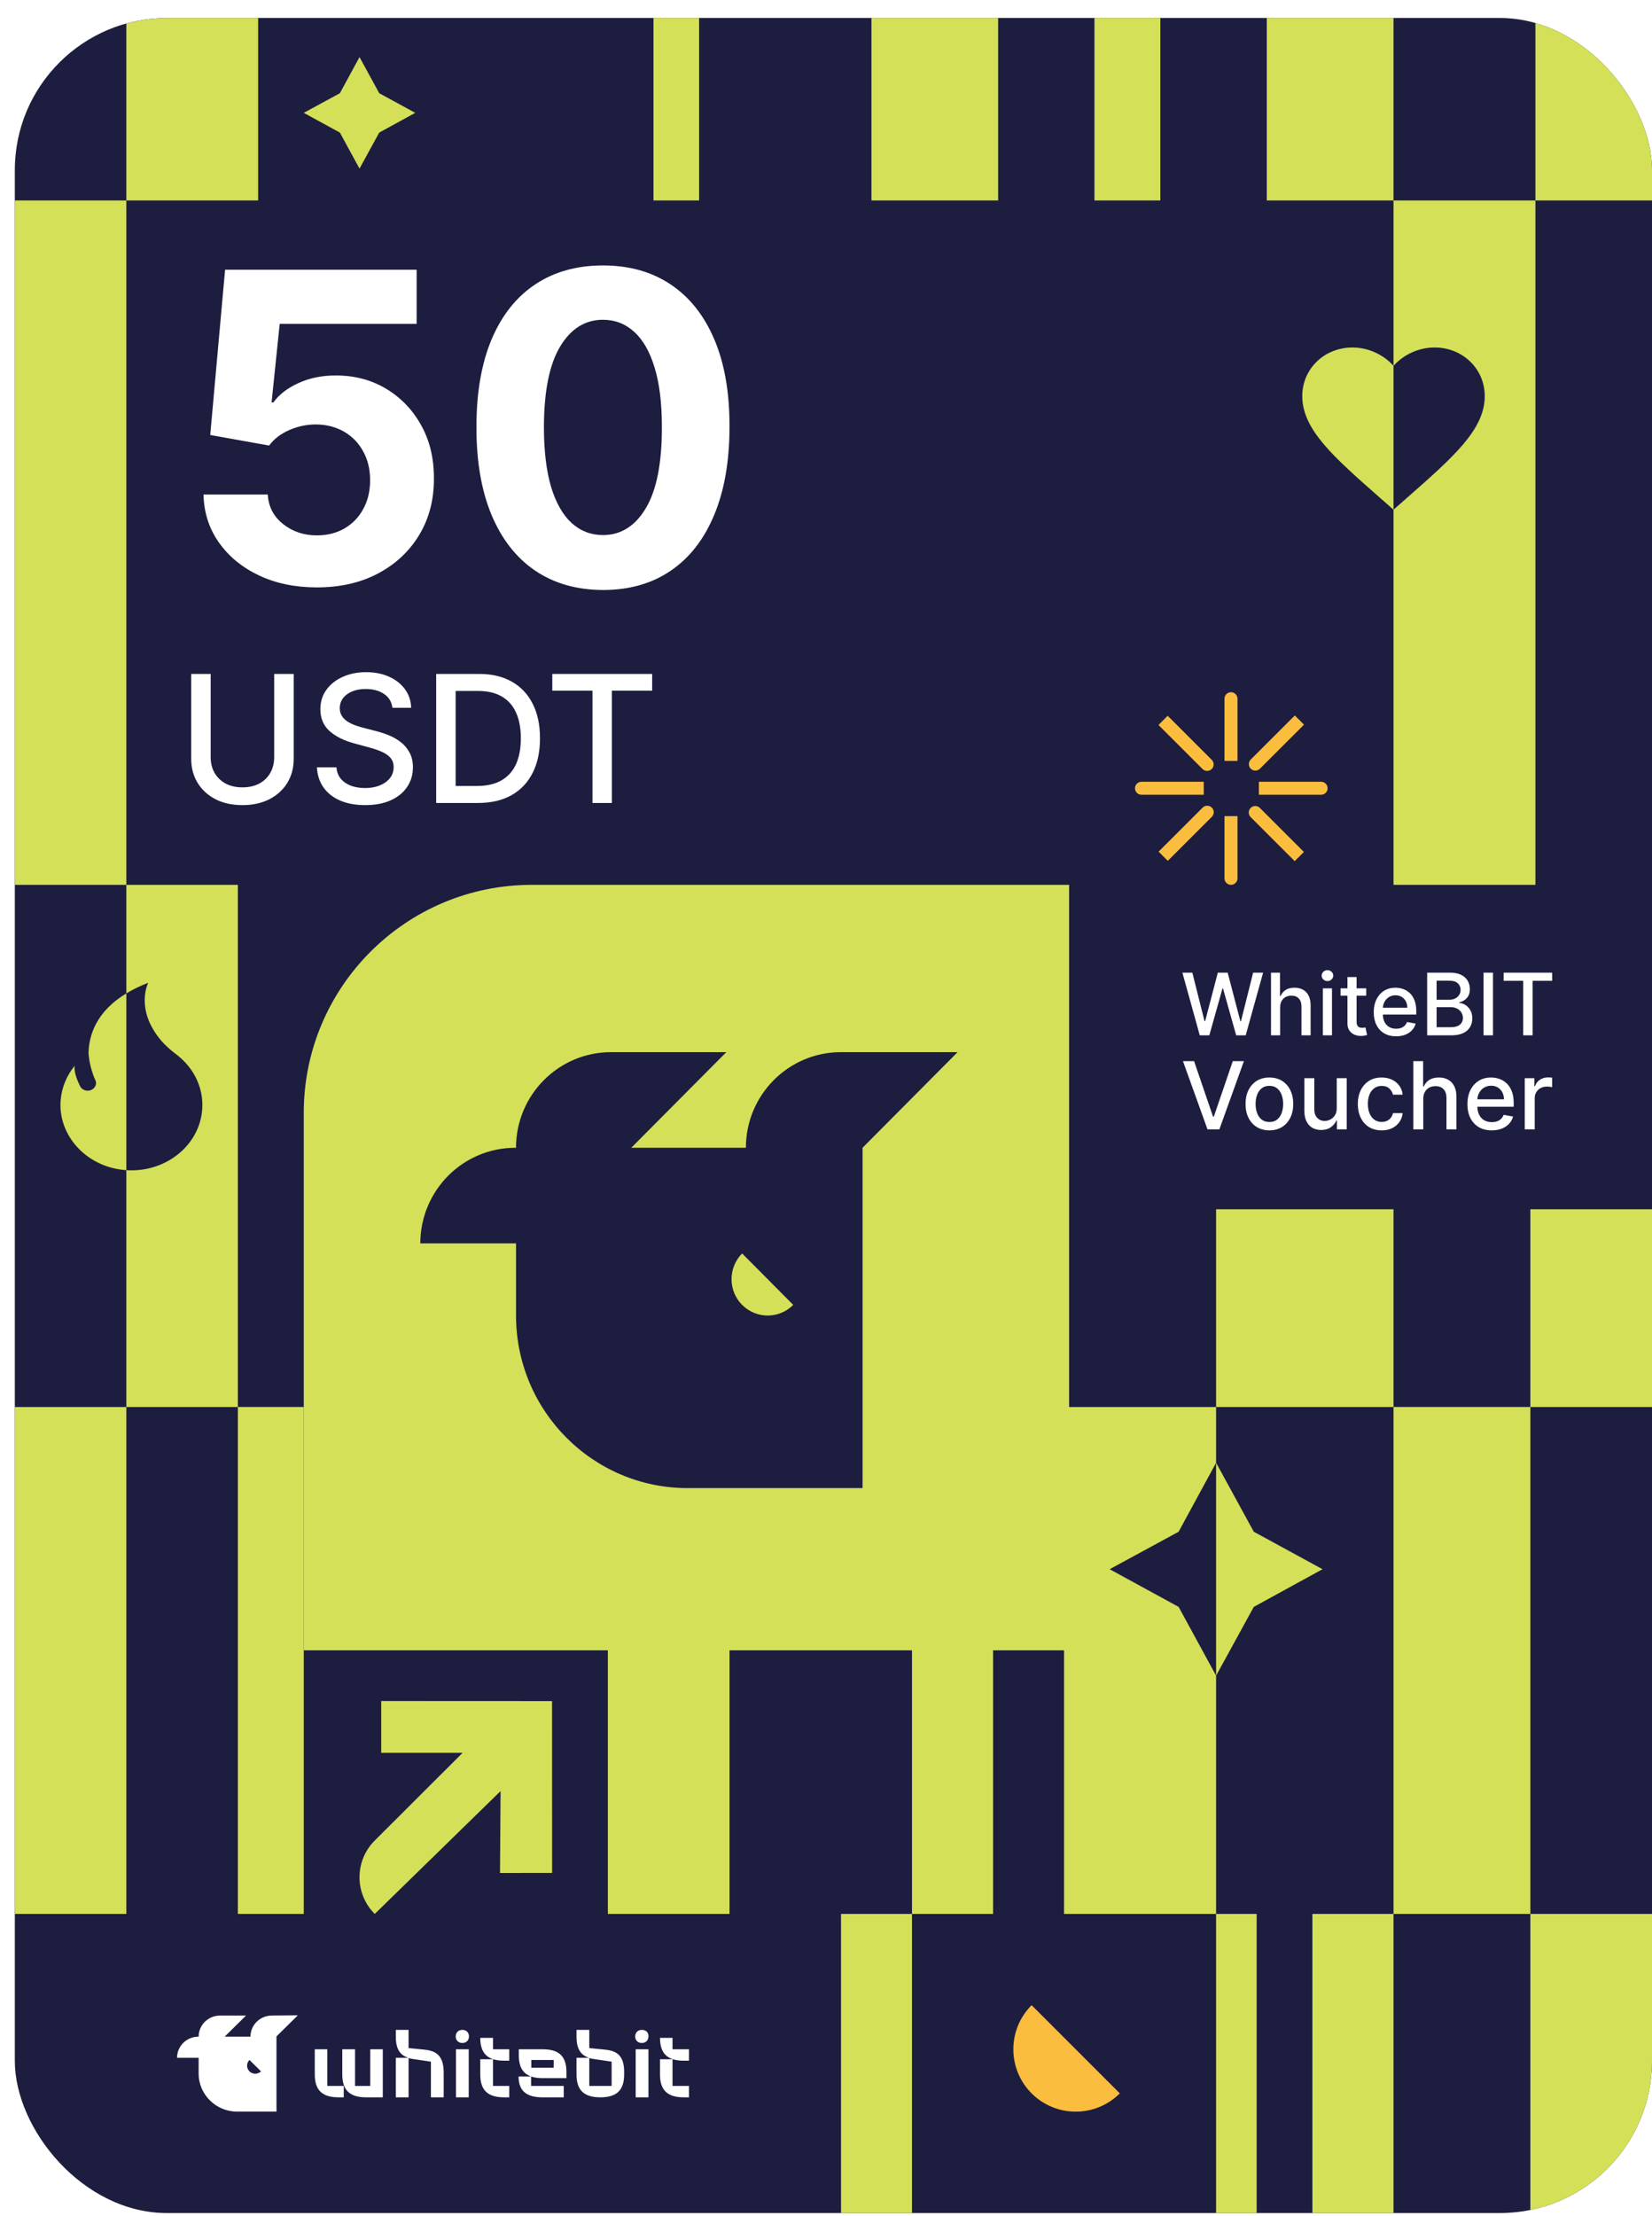 <svg width="334" height="448" viewBox="0 0 334 448" fill="none" xmlns="http://www.w3.org/2000/svg">
<g filter="url(#filter0_d_644_396)">
<g clip-path="url(#clip0_644_396)">
<rect y="0.638" width="331" height="443.724" rx="30.743" fill="#111132"/>
<g style="mix-blend-mode:color-dodge" opacity="0.07" filter="url(#filter1_f_644_396)">
<ellipse cx="364.999" cy="491.071" rx="613.607" ry="644.118" fill="#C1C1FF"/>
</g>
<path d="M119.118 411.31L116.14 411.015V407.337H113.559V408.71C113.559 411.555 114.7 412.536 116.09 412.977H113.559V416.361C113.559 419.647 115.197 420.971 118.374 420.971C121.551 420.971 123.189 419.647 123.189 416.361V415.92C123.239 411.996 121.104 411.506 119.118 411.31ZM120.657 418.666H116.14V413.026C116.636 413.173 117.182 413.271 117.679 413.32L120.657 413.762V418.666ZM126.763 407.337C125.969 407.337 125.423 407.876 125.423 408.661C125.423 409.446 125.969 409.985 126.763 409.985C127.557 409.985 128.103 409.446 128.103 408.661C128.153 407.876 127.607 407.337 126.763 407.337ZM132.968 411.26V408.955H130.437C130.437 412.241 132.075 413.566 135.252 413.566H136.294V411.26H132.968ZM132.968 413.271H130.437V416.361C130.437 419.647 132.075 420.971 135.252 420.971H136.294V418.666H132.968V413.271ZM125.522 420.971H128.103V411.26H125.522V420.971Z" fill="white"/>
<path d="M82.583 411.309L79.605 411.015V407.336H77.023V408.709C77.023 411.554 78.165 412.535 79.555 412.976H77.023V420.971H79.605V413.025C80.101 413.172 80.647 413.271 81.143 413.32L84.122 413.761V420.971H86.703V415.919C86.703 411.995 84.569 411.505 82.583 411.309ZM71.861 418.665H68.783V411.26H66.201V416.36C66.201 419.646 67.84 420.971 71.017 420.971H74.392V411.26H71.861V418.665ZM63.223 411.26H60.642V416.36C60.642 419.646 62.28 420.971 65.457 420.971H66.499V418.665H63.173V411.26H63.223ZM106.709 411.26H101.893V412.486C101.893 415.772 103.532 417.096 106.709 417.096H111.524V415.87C111.524 412.535 109.886 411.26 106.709 411.26ZM108.992 414.987H106.709H104.425V413.418H108.942V414.987H108.992ZM90.476 407.336C89.682 407.336 89.136 407.876 89.136 408.66C89.136 409.445 89.682 409.985 90.476 409.985C91.27 409.985 91.816 409.445 91.816 408.66C91.816 407.876 91.27 407.336 90.476 407.336ZM89.185 420.971H91.767V411.26H89.185V420.971ZM96.681 413.271H94.1V416.36C94.1 419.646 95.738 420.971 98.915 420.971H99.957V418.665H96.681V413.271ZM96.681 408.955H94.1C94.1 412.241 95.738 413.565 98.915 413.565H99.957V411.26H96.681V408.955ZM104.425 416.753H101.844C101.844 419.695 103.482 420.971 106.659 420.971H110.978V418.665H104.375V416.753H104.425ZM51.954 404.443C49.572 404.443 47.636 406.355 47.636 408.709H42.423L46.742 404.443H41.48C39.097 404.443 37.161 406.355 37.161 408.709H37.112C34.729 408.709 32.793 410.622 32.793 412.976H37.161V416.164C37.161 420.431 40.686 423.864 44.955 423.864H52.898V408.66L57.216 404.394L51.954 404.443ZM47.437 415.723C46.792 415.085 46.792 414.055 47.437 413.418L49.77 415.723C49.125 416.36 48.082 416.36 47.437 415.723Z" fill="white"/>
<path d="M61.065 115.741C56.693 115.741 52.796 114.937 49.373 113.328C45.97 111.72 43.269 109.503 41.268 106.678C39.268 103.853 38.227 100.615 38.144 96.965H51.136C51.28 99.419 52.311 101.409 54.229 102.935C56.147 104.461 58.425 105.224 61.065 105.224C63.168 105.224 65.024 104.76 66.633 103.832C68.262 102.884 69.53 101.574 70.438 99.904C71.365 98.213 71.829 96.274 71.829 94.088C71.829 91.861 71.355 89.902 70.407 88.211C69.479 86.52 68.19 85.201 66.54 84.252C64.89 83.303 63.004 82.819 60.88 82.798C59.023 82.798 57.219 83.18 55.466 83.943C53.734 84.706 52.383 85.747 51.414 87.067L39.505 84.933L42.506 51.526H81.233V62.476H53.548L51.909 78.344H52.28C53.394 76.777 55.075 75.478 57.322 74.447C59.57 73.415 62.086 72.9 64.87 72.9C68.685 72.9 72.087 73.797 75.077 75.591C78.067 77.385 80.429 79.849 82.161 82.984C83.893 86.098 84.749 89.686 84.728 93.748C84.749 98.017 83.759 101.811 81.759 105.131C79.779 108.431 77.005 111.029 73.438 112.926C69.891 114.803 65.767 115.741 61.065 115.741ZM118.908 116.267C113.588 116.246 109.01 114.937 105.174 112.339C101.359 109.74 98.421 105.977 96.359 101.048C94.317 96.12 93.307 90.191 93.327 83.262C93.327 76.354 94.348 70.467 96.39 65.6C98.452 60.733 101.39 57.032 105.205 54.495C109.041 51.938 113.609 50.66 118.908 50.66C124.208 50.66 128.765 51.938 132.58 54.495C136.416 57.052 139.365 60.764 141.427 65.631C143.489 70.477 144.51 76.354 144.489 83.262C144.489 90.212 143.458 96.151 141.396 101.079C139.355 106.008 136.426 109.771 132.611 112.369C128.796 114.968 124.229 116.267 118.908 116.267ZM118.908 105.162C122.538 105.162 125.435 103.337 127.6 99.687C129.766 96.037 130.838 90.562 130.817 83.262C130.817 78.457 130.322 74.457 129.333 71.26C128.363 68.064 126.982 65.662 125.188 64.053C123.414 62.445 121.321 61.641 118.908 61.641C115.3 61.641 112.413 63.445 110.247 67.054C108.082 70.662 106.989 76.065 106.969 83.262C106.969 88.129 107.453 92.191 108.422 95.45C109.412 98.687 110.804 101.12 112.598 102.75C114.392 104.358 116.496 105.162 118.908 105.162Z" fill="white"/>
<path d="M52.433 133.236H56.382V150.392C56.382 152.218 55.953 153.835 55.095 155.245C54.237 156.646 53.032 157.75 51.478 158.557C49.924 159.355 48.103 159.754 46.014 159.754C43.933 159.754 42.116 159.355 40.562 158.557C39.008 157.75 37.803 156.646 36.945 155.245C36.088 153.835 35.659 152.218 35.659 150.392V133.236H39.594V150.074C39.594 151.254 39.853 152.303 40.371 153.22C40.898 154.137 41.641 154.859 42.6 155.385C43.56 155.903 44.698 156.162 46.014 156.162C47.338 156.162 48.48 155.903 49.44 155.385C50.408 154.859 51.147 154.137 51.656 153.22C52.174 152.303 52.433 151.254 52.433 150.074V133.236ZM76.331 140.088C76.195 138.882 75.634 137.948 74.649 137.286C73.664 136.615 72.425 136.28 70.93 136.28C69.86 136.28 68.935 136.45 68.153 136.789C67.372 137.121 66.765 137.579 66.332 138.165C65.908 138.742 65.695 139.4 65.695 140.139C65.695 140.759 65.84 141.294 66.128 141.744C66.426 142.194 66.812 142.572 67.287 142.878C67.771 143.175 68.289 143.425 68.841 143.629C69.393 143.824 69.924 143.986 70.433 144.113L72.981 144.775C73.813 144.979 74.666 145.255 75.541 145.603C76.415 145.951 77.226 146.41 77.974 146.979C78.721 147.548 79.324 148.253 79.782 149.093C80.249 149.934 80.483 150.94 80.483 152.112C80.483 153.589 80.101 154.901 79.336 156.047C78.581 157.194 77.481 158.098 76.038 158.76C74.603 159.423 72.866 159.754 70.828 159.754C68.875 159.754 67.186 159.444 65.759 158.824C64.332 158.204 63.216 157.325 62.409 156.188C61.603 155.041 61.157 153.683 61.072 152.112H65.02C65.097 153.054 65.402 153.84 65.937 154.468C66.481 155.088 67.173 155.551 68.013 155.856C68.862 156.154 69.792 156.302 70.803 156.302C71.915 156.302 72.904 156.128 73.77 155.78C74.645 155.423 75.333 154.931 75.834 154.302C76.335 153.666 76.585 152.923 76.585 152.074C76.585 151.301 76.365 150.668 75.923 150.176C75.49 149.683 74.9 149.276 74.153 148.953C73.414 148.63 72.578 148.346 71.643 148.1L68.561 147.259C66.472 146.69 64.817 145.854 63.594 144.75C62.38 143.646 61.772 142.186 61.772 140.368C61.772 138.865 62.18 137.554 62.995 136.433C63.81 135.312 64.914 134.442 66.307 133.822C67.699 133.193 69.27 132.879 71.019 132.879C72.785 132.879 74.344 133.189 75.694 133.809C77.052 134.429 78.122 135.282 78.903 136.369C79.685 137.447 80.092 138.687 80.126 140.088H76.331ZM93.63 159.321H85.186V133.236H93.898C96.454 133.236 98.649 133.758 100.483 134.802C102.317 135.838 103.722 137.329 104.699 139.273C105.684 141.209 106.176 143.531 106.176 146.24C106.176 148.957 105.679 151.292 104.686 153.245C103.701 155.198 102.274 156.701 100.406 157.754C98.538 158.799 96.28 159.321 93.63 159.321ZM89.121 155.882H93.414C95.401 155.882 97.052 155.508 98.368 154.761C99.685 154.005 100.67 152.914 101.323 151.488C101.977 150.053 102.304 148.303 102.304 146.24C102.304 144.194 101.977 142.457 101.323 141.031C100.678 139.604 99.714 138.522 98.432 137.783C97.15 137.044 95.558 136.675 93.656 136.675H89.121V155.882ZM108.663 136.624V133.236H128.851V136.624H120.712V159.321H116.789V136.624H108.663Z" fill="white"/>
<path d="M239.569 206.292L236.055 193.622H238.066L240.534 203.434H240.652L243.219 193.622H245.211L247.778 203.44H247.896L250.358 193.622H252.375L248.855 206.292H246.931L244.265 196.802H244.166L241.499 206.292H239.569ZM255.819 200.65V206.292H253.97V193.622H255.795V198.336H255.912C256.135 197.825 256.475 197.419 256.933 197.117C257.391 196.816 257.989 196.666 258.727 196.666C259.379 196.666 259.948 196.8 260.434 197.068C260.925 197.336 261.305 197.736 261.573 198.268C261.845 198.796 261.981 199.456 261.981 200.248V206.292H260.131V200.471C260.131 199.774 259.952 199.233 259.593 198.85C259.234 198.462 258.735 198.268 258.096 198.268C257.659 198.268 257.267 198.361 256.92 198.547C256.578 198.732 256.308 199.004 256.11 199.363C255.916 199.718 255.819 200.147 255.819 200.65ZM264.449 206.292V196.79H266.299V206.292H264.449ZM265.384 195.323C265.062 195.323 264.785 195.216 264.555 195.002C264.328 194.783 264.214 194.523 264.214 194.222C264.214 193.917 264.328 193.657 264.555 193.443C264.785 193.224 265.062 193.115 265.384 193.115C265.705 193.115 265.979 193.224 266.206 193.443C266.437 193.657 266.553 193.917 266.553 194.222C266.553 194.523 266.437 194.783 266.206 195.002C265.979 195.216 265.705 195.323 265.384 195.323ZM273.223 196.79V198.274H268.033V196.79H273.223ZM269.425 194.513H271.275V203.502C271.275 203.861 271.328 204.131 271.435 204.312C271.543 204.49 271.681 204.611 271.85 204.677C272.023 204.739 272.211 204.77 272.413 204.77C272.561 204.77 272.691 204.76 272.803 204.739C272.914 204.719 273.001 204.702 273.062 204.69L273.397 206.218C273.289 206.259 273.137 206.3 272.939 206.341C272.741 206.387 272.493 206.412 272.196 206.416C271.71 206.424 271.256 206.337 270.835 206.156C270.415 205.974 270.074 205.694 269.815 205.315C269.555 204.935 269.425 204.459 269.425 203.885V194.513ZM279.263 206.484C278.327 206.484 277.52 206.284 276.844 205.884C276.172 205.48 275.652 204.912 275.285 204.182C274.922 203.448 274.741 202.588 274.741 201.603C274.741 200.629 274.922 199.771 275.285 199.029C275.652 198.287 276.163 197.707 276.819 197.291C277.479 196.874 278.25 196.666 279.133 196.666C279.669 196.666 280.189 196.755 280.692 196.932C281.195 197.109 281.647 197.388 282.047 197.767C282.447 198.147 282.762 198.639 282.993 199.246C283.224 199.848 283.34 200.58 283.34 201.442V202.098H275.786V200.712H281.527C281.527 200.225 281.428 199.794 281.23 199.419C281.032 199.039 280.754 198.74 280.395 198.522C280.04 198.303 279.624 198.194 279.145 198.194C278.626 198.194 278.172 198.322 277.784 198.577C277.401 198.829 277.104 199.159 276.893 199.567C276.687 199.972 276.584 200.411 276.584 200.885V201.968C276.584 202.603 276.695 203.143 276.918 203.589C277.145 204.034 277.46 204.374 277.865 204.609C278.269 204.84 278.741 204.956 279.281 204.956C279.632 204.956 279.952 204.906 280.24 204.807C280.529 204.704 280.778 204.552 280.989 204.349C281.199 204.147 281.36 203.898 281.471 203.601L283.222 203.916C283.082 204.432 282.83 204.884 282.467 205.271C282.109 205.655 281.657 205.954 281.113 206.168C280.572 206.379 279.956 206.484 279.263 206.484ZM285.541 206.292V193.622H290.18C291.079 193.622 291.824 193.771 292.414 194.068C293.003 194.36 293.445 194.758 293.738 195.262C294.03 195.761 294.177 196.324 294.177 196.95C294.177 197.478 294.08 197.924 293.886 198.287C293.692 198.646 293.432 198.934 293.107 199.153C292.785 199.367 292.43 199.524 292.042 199.623V199.747C292.463 199.767 292.874 199.903 293.274 200.155C293.678 200.402 294.012 200.755 294.276 201.213C294.54 201.671 294.672 202.227 294.672 202.883C294.672 203.531 294.519 204.112 294.214 204.628C293.913 205.139 293.447 205.545 292.816 205.847C292.185 206.144 291.378 206.292 290.397 206.292H285.541ZM287.452 204.653H290.211C291.127 204.653 291.783 204.475 292.179 204.121C292.574 203.766 292.772 203.322 292.772 202.79C292.772 202.39 292.671 202.023 292.469 201.689C292.267 201.355 291.979 201.089 291.603 200.891C291.232 200.693 290.791 200.594 290.279 200.594H287.452V204.653ZM287.452 199.103H290.013C290.442 199.103 290.828 199.021 291.17 198.856C291.517 198.691 291.791 198.46 291.993 198.163C292.199 197.862 292.302 197.507 292.302 197.099C292.302 196.575 292.119 196.136 291.752 195.781C291.385 195.427 290.822 195.249 290.063 195.249H287.452V199.103ZM298.851 193.622V206.292H296.939V193.622H298.851ZM301.01 195.268V193.622H310.815V195.268H306.862V206.292H304.957V195.268H301.01ZM238.416 211.504L242.254 222.734H242.408L246.246 211.504H248.494L243.533 225.292H241.129L236.168 211.504H238.416ZM253.643 225.501C252.673 225.501 251.827 225.279 251.105 224.834C250.382 224.39 249.821 223.768 249.422 222.969C249.022 222.17 248.823 221.237 248.823 220.169C248.823 219.096 249.022 218.158 249.422 217.355C249.821 216.551 250.382 215.927 251.105 215.483C251.827 215.039 252.673 214.817 253.643 214.817C254.612 214.817 255.458 215.039 256.181 215.483C256.904 215.927 257.465 216.551 257.864 217.355C258.264 218.158 258.463 219.096 258.463 220.169C258.463 221.237 258.264 222.17 257.864 222.969C257.465 223.768 256.904 224.39 256.181 224.834C255.458 225.279 254.612 225.501 253.643 225.501ZM253.65 223.811C254.278 223.811 254.799 223.645 255.212 223.313C255.624 222.981 255.93 222.538 256.127 221.986C256.329 221.434 256.43 220.826 256.43 220.162C256.43 219.502 256.329 218.896 256.127 218.344C255.93 217.788 255.624 217.341 255.212 217.005C254.799 216.668 254.278 216.5 253.65 216.5C253.017 216.5 252.492 216.668 252.074 217.005C251.661 217.341 251.354 217.788 251.152 218.344C250.955 218.896 250.856 219.502 250.856 220.162C250.856 220.826 250.955 221.434 251.152 221.986C251.354 222.538 251.661 222.981 252.074 223.313C252.492 223.645 253.017 223.811 253.65 223.811ZM267.261 221.004V214.951H269.28V225.292H267.301V223.501H267.193C266.956 224.053 266.574 224.513 266.049 224.881C265.528 225.245 264.88 225.427 264.103 225.427C263.439 225.427 262.851 225.281 262.339 224.989C261.832 224.693 261.433 224.255 261.141 223.676C260.854 223.097 260.71 222.381 260.71 221.529V214.951H262.723V221.286C262.723 221.991 262.918 222.552 263.309 222.969C263.699 223.387 264.207 223.595 264.83 223.595C265.207 223.595 265.582 223.501 265.955 223.313C266.332 223.124 266.644 222.839 266.89 222.458C267.142 222.076 267.265 221.591 267.261 221.004ZM276.341 225.501C275.34 225.501 274.478 225.274 273.756 224.821C273.038 224.363 272.486 223.732 272.1 222.929C271.714 222.126 271.521 221.205 271.521 220.169C271.521 219.118 271.718 218.192 272.113 217.388C272.508 216.58 273.065 215.95 273.783 215.496C274.501 215.043 275.347 214.817 276.321 214.817C277.106 214.817 277.806 214.962 278.421 215.254C279.036 215.541 279.532 215.945 279.909 216.466C280.291 216.987 280.517 217.595 280.589 218.29H278.63C278.522 217.806 278.275 217.388 277.889 217.038C277.508 216.688 276.996 216.513 276.354 216.513C275.793 216.513 275.302 216.661 274.88 216.957C274.463 217.249 274.137 217.667 273.904 218.21C273.67 218.748 273.554 219.386 273.554 220.122C273.554 220.876 273.668 221.526 273.897 222.074C274.126 222.622 274.449 223.046 274.867 223.346C275.288 223.647 275.784 223.797 276.354 223.797C276.736 223.797 277.081 223.728 277.391 223.589C277.705 223.445 277.968 223.241 278.179 222.976C278.394 222.711 278.545 222.393 278.63 222.02H280.589C280.517 222.689 280.3 223.286 279.936 223.811C279.572 224.336 279.085 224.749 278.475 225.05C277.869 225.35 277.158 225.501 276.341 225.501ZM284.755 219.152V225.292H282.742V211.504H284.728V216.634H284.856C285.098 216.078 285.468 215.636 285.966 215.308C286.465 214.98 287.115 214.817 287.919 214.817C288.628 214.817 289.247 214.962 289.777 215.254C290.311 215.546 290.724 215.981 291.016 216.56C291.312 217.135 291.46 217.853 291.46 218.715V225.292H289.447V218.957C289.447 218.198 289.252 217.61 288.861 217.193C288.471 216.771 287.928 216.56 287.232 216.56C286.756 216.56 286.33 216.661 285.953 216.863C285.58 217.065 285.287 217.361 285.071 217.752C284.86 218.138 284.755 218.605 284.755 219.152ZM298.603 225.501C297.584 225.501 296.707 225.283 295.971 224.848C295.239 224.408 294.674 223.791 294.274 222.996C293.879 222.197 293.682 221.262 293.682 220.189C293.682 219.13 293.879 218.196 294.274 217.388C294.674 216.58 295.23 215.95 295.944 215.496C296.662 215.043 297.501 214.817 298.462 214.817C299.045 214.817 299.611 214.913 300.158 215.106C300.706 215.299 301.197 215.602 301.633 216.015C302.068 216.428 302.411 216.964 302.663 217.624C302.914 218.279 303.04 219.076 303.04 220.014V220.727H294.819V219.219H301.067C301.067 218.69 300.959 218.221 300.744 217.812C300.528 217.399 300.226 217.074 299.835 216.836C299.449 216.598 298.996 216.479 298.475 216.479C297.91 216.479 297.416 216.619 296.994 216.897C296.577 217.171 296.253 217.53 296.025 217.974C295.8 218.414 295.688 218.892 295.688 219.408V220.586C295.688 221.277 295.809 221.865 296.051 222.35C296.298 222.835 296.642 223.205 297.082 223.461C297.521 223.712 298.035 223.838 298.623 223.838C299.005 223.838 299.353 223.784 299.667 223.676C299.981 223.564 300.252 223.398 300.481 223.178C300.71 222.958 300.885 222.687 301.006 222.363L302.912 222.707C302.759 223.268 302.485 223.759 302.09 224.181C301.7 224.599 301.208 224.924 300.616 225.157C300.028 225.386 299.357 225.501 298.603 225.501ZM305.273 225.292V214.951H307.219V216.594H307.326C307.515 216.037 307.847 215.6 308.323 215.281C308.803 214.958 309.346 214.796 309.952 214.796C310.078 214.796 310.226 214.801 310.396 214.81C310.571 214.819 310.708 214.83 310.807 214.843V216.769C310.726 216.746 310.583 216.722 310.376 216.695C310.17 216.663 309.963 216.648 309.757 216.648C309.281 216.648 308.857 216.749 308.484 216.951C308.116 217.148 307.825 217.424 307.609 217.779C307.394 218.129 307.286 218.528 307.286 218.977V225.292H305.273Z" fill="white"/>
<rect y="37.526" width="22.545" height="138.344" fill="#D4E058"/>
<rect x="181.385" y="324.461" width="16.396" height="59.437" fill="#D4E058"/>
<rect x="242.87" y="241.455" width="35.867" height="39.966" fill="#D4E058"/>
<rect x="306.405" y="241.455" width="24.594" height="39.966" fill="#D4E058"/>
<rect x="278.737" y="281.421" width="27.669" height="102.477" fill="#D4E058"/>
<rect x="253.117" y="0.636" width="25.619" height="36.892" fill="#D4E058"/>
<rect x="307.43" y="0.636" width="23.57" height="36.892" fill="#D4E058"/>
<rect x="218.275" y="0.636" width="13.322" height="36.892" fill="#D4E058"/>
<rect x="129.12" y="0.636" width="9.223" height="36.892" fill="#D4E058"/>
<rect x="173.186" y="0.636" width="25.619" height="36.892" fill="#D4E058"/>
<rect x="22.545" y="0.636" width="26.644" height="36.892" fill="#D4E058"/>
<rect x="45.09" y="281.421" width="13.322" height="102.477" fill="#D4E058"/>
<path fill-rule="evenodd" clip-rule="evenodd" d="M242.87 281.422H212.127V383.899H242.87V335.734L250.488 321.833L264.39 314.214L250.488 306.639L242.87 292.695V281.422ZM242.87 292.695L242.87 292.694L235.295 306.639L221.35 314.214L235.295 321.833L242.87 335.735L242.87 335.734V292.695Z" fill="#D4E058"/>
<path fill-rule="evenodd" clip-rule="evenodd" d="M104.527 175.871C79.058 175.871 58.412 196.517 58.412 221.986V330.611H213.152V175.871H104.527ZM190.607 209.687L171.391 229.019H171.393V297.816H136.091C116.904 297.856 101.329 282.219 101.329 262.916V248.349H81.981C81.981 237.676 90.579 229.022 101.187 229.022H101.329V229.016C101.329 218.346 109.926 209.692 120.535 209.692L143.848 209.687L124.632 229.019H147.803C147.803 218.346 156.4 209.692 167.009 209.692L190.607 209.687ZM147.042 250.383C144.188 253.255 144.188 257.909 147.042 260.781C149.894 263.652 154.52 263.652 157.375 260.781L147.042 250.383Z" fill="#D4E058"/>
<path d="M244.565 150.821H247.195V138.244C247.195 137.518 246.606 136.929 245.88 136.929C245.153 136.929 244.565 137.518 244.565 138.244V150.821ZM244.565 174.555C244.565 175.281 245.153 175.87 245.88 175.87C246.606 175.87 247.195 175.281 247.195 174.555V161.978H244.565V174.555ZM241.987 152.457C242.501 151.943 242.501 151.11 241.987 150.596L233.081 141.695L231.221 143.554L240.128 152.457C240.641 152.97 241.474 152.97 241.987 152.457ZM249.858 160.321C249.344 160.834 249.344 161.667 249.858 162.181L258.764 171.082L260.624 169.223L251.717 160.321C251.204 159.807 250.371 159.807 249.858 160.321ZM240.373 155.031H227.788C227.062 155.031 226.473 155.62 226.473 156.346C226.473 157.072 227.062 157.66 227.788 157.66H240.373V155.031ZM251.515 155.031V157.66H264.1C264.826 157.66 265.415 157.072 265.415 156.346C265.415 155.62 264.826 155.031 264.1 155.031H251.515ZM260.646 143.49L258.785 141.631L249.879 150.532C249.365 151.046 249.365 151.879 249.879 152.392C250.393 152.906 251.225 152.906 251.739 152.392L260.646 143.49ZM231.242 169.159L233.103 171.018L242.009 162.117C242.523 161.603 242.523 160.77 242.009 160.257C241.495 159.743 240.663 159.743 240.149 160.257L231.242 169.159Z" fill="#FABD3E"/>
<path fill-rule="evenodd" clip-rule="evenodd" d="M45.09 175.871H22.545V197.808C16.517 201.459 14.986 206.177 14.899 209.854L14.905 209.901C14.905 209.901 14.993 212.534 16.294 215.39C16.709 216.301 16.028 217.325 14.966 217.466C14.227 217.565 13.51 217.203 13.198 216.578C12.639 215.46 11.901 213.683 12.113 212.43C10.508 214.388 9.469 216.786 9.259 219.447C8.744 226.01 13.693 232.013 20.698 233.318C21.317 233.433 21.933 233.511 22.545 233.551V281.422H45.09V175.871ZM22.545 233.551C30.042 234.052 36.764 229.099 37.785 222.146C38.475 217.449 36.392 212.997 32.695 210.186L32.695 210.187C31.527 209.298 30.412 208.347 29.49 207.241C24.244 200.95 26.962 195.67 26.962 195.67C25.273 196.323 23.81 197.042 22.545 197.808V233.551Z" fill="#D4E058"/>
<path fill-rule="evenodd" clip-rule="evenodd" d="M307.431 37.527H278.737V70.962C278.737 70.962 278.737 70.962 278.737 70.962C276.726 68.693 273.646 67.245 270.436 67.245C264.755 67.245 260.291 71.552 260.291 77.074C260.291 83.811 266.563 89.333 276.062 97.679L278.737 100.038L278.737 100.037V175.871H307.431V37.527ZM278.737 100.037L281.411 97.679C290.911 89.333 297.183 83.811 297.183 77.074C297.183 71.552 292.719 67.245 287.037 67.245C283.828 67.245 280.748 68.693 278.737 70.962V100.037Z" fill="#D4E058"/>
<path d="M65.717 15.845L69.685 8.54L73.675 15.845L80.957 19.812L73.675 23.803L69.685 31.085L65.717 23.803L58.412 19.812L65.717 15.845Z" fill="#D4E058"/>
<rect x="119.897" y="324.463" width="24.594" height="59.437" fill="#D4E058"/>
<path d="M108.626 375.611L98.09 375.623L98.205 359.067L72.766 383.901C68.648 379.789 68.659 373.139 72.789 369.04L90.527 351.335H74.072V340.86L108.61 340.876L108.626 375.611Z" fill="#D4E058"/>
<rect x="242.87" y="383.899" width="8.198" height="60.461" fill="#D4E058"/>
<rect x="262.34" y="383.899" width="16.396" height="60.461" fill="#D4E058"/>
<rect x="167.037" y="383.899" width="14.347" height="60.461" fill="#D4E058"/>
<rect x="306.405" y="383.899" width="24.594" height="60.461" fill="#D4E058"/>
<path d="M205.571 420.174C200.648 415.252 200.648 407.268 205.571 402.346L223.399 420.174C218.477 425.096 210.493 425.096 205.571 420.174Z" fill="#FABD3E"/>
<rect y="281.423" width="22.545" height="102.477" fill="#D4E058"/>
</g>
</g>
<defs>
<filter id="filter0_d_644_396" x="0" y="0.638" width="334" height="446.724" filterUnits="userSpaceOnUse" color-interpolation-filters="sRGB">
<feFlood flood-opacity="0" result="BackgroundImageFix"/>
<feColorMatrix in="SourceAlpha" type="matrix" values="0 0 0 0 0 0 0 0 0 0 0 0 0 0 0 0 0 0 127 0" result="hardAlpha"/>
<feOffset dx="3" dy="3"/>
<feComposite in2="hardAlpha" operator="out"/>
<feColorMatrix type="matrix" values="0 0 0 0 0.056 0 0 0 0 0.056 0 0 0 0 0.2 0 0 0 1 0"/>
<feBlend mode="normal" in2="BackgroundImageFix" result="effect1_dropShadow_644_396"/>
<feBlend mode="normal" in="SourceGraphic" in2="effect1_dropShadow_644_396" result="shape"/>
</filter>
<filter id="filter1_f_644_396" x="-816.478" y="-720.918" width="2362.96" height="2423.98" filterUnits="userSpaceOnUse" color-interpolation-filters="sRGB">
<feFlood flood-opacity="0" result="BackgroundImageFix"/>
<feBlend mode="normal" in="SourceGraphic" in2="BackgroundImageFix" result="shape"/>
<feGaussianBlur stdDeviation="283.935" result="effect1_foregroundBlur_644_396"/>
</filter>
<clipPath id="clip0_644_396">
<rect y="0.638" width="331" height="443.724" rx="30.743" fill="white"/>
</clipPath>
</defs>
</svg>
